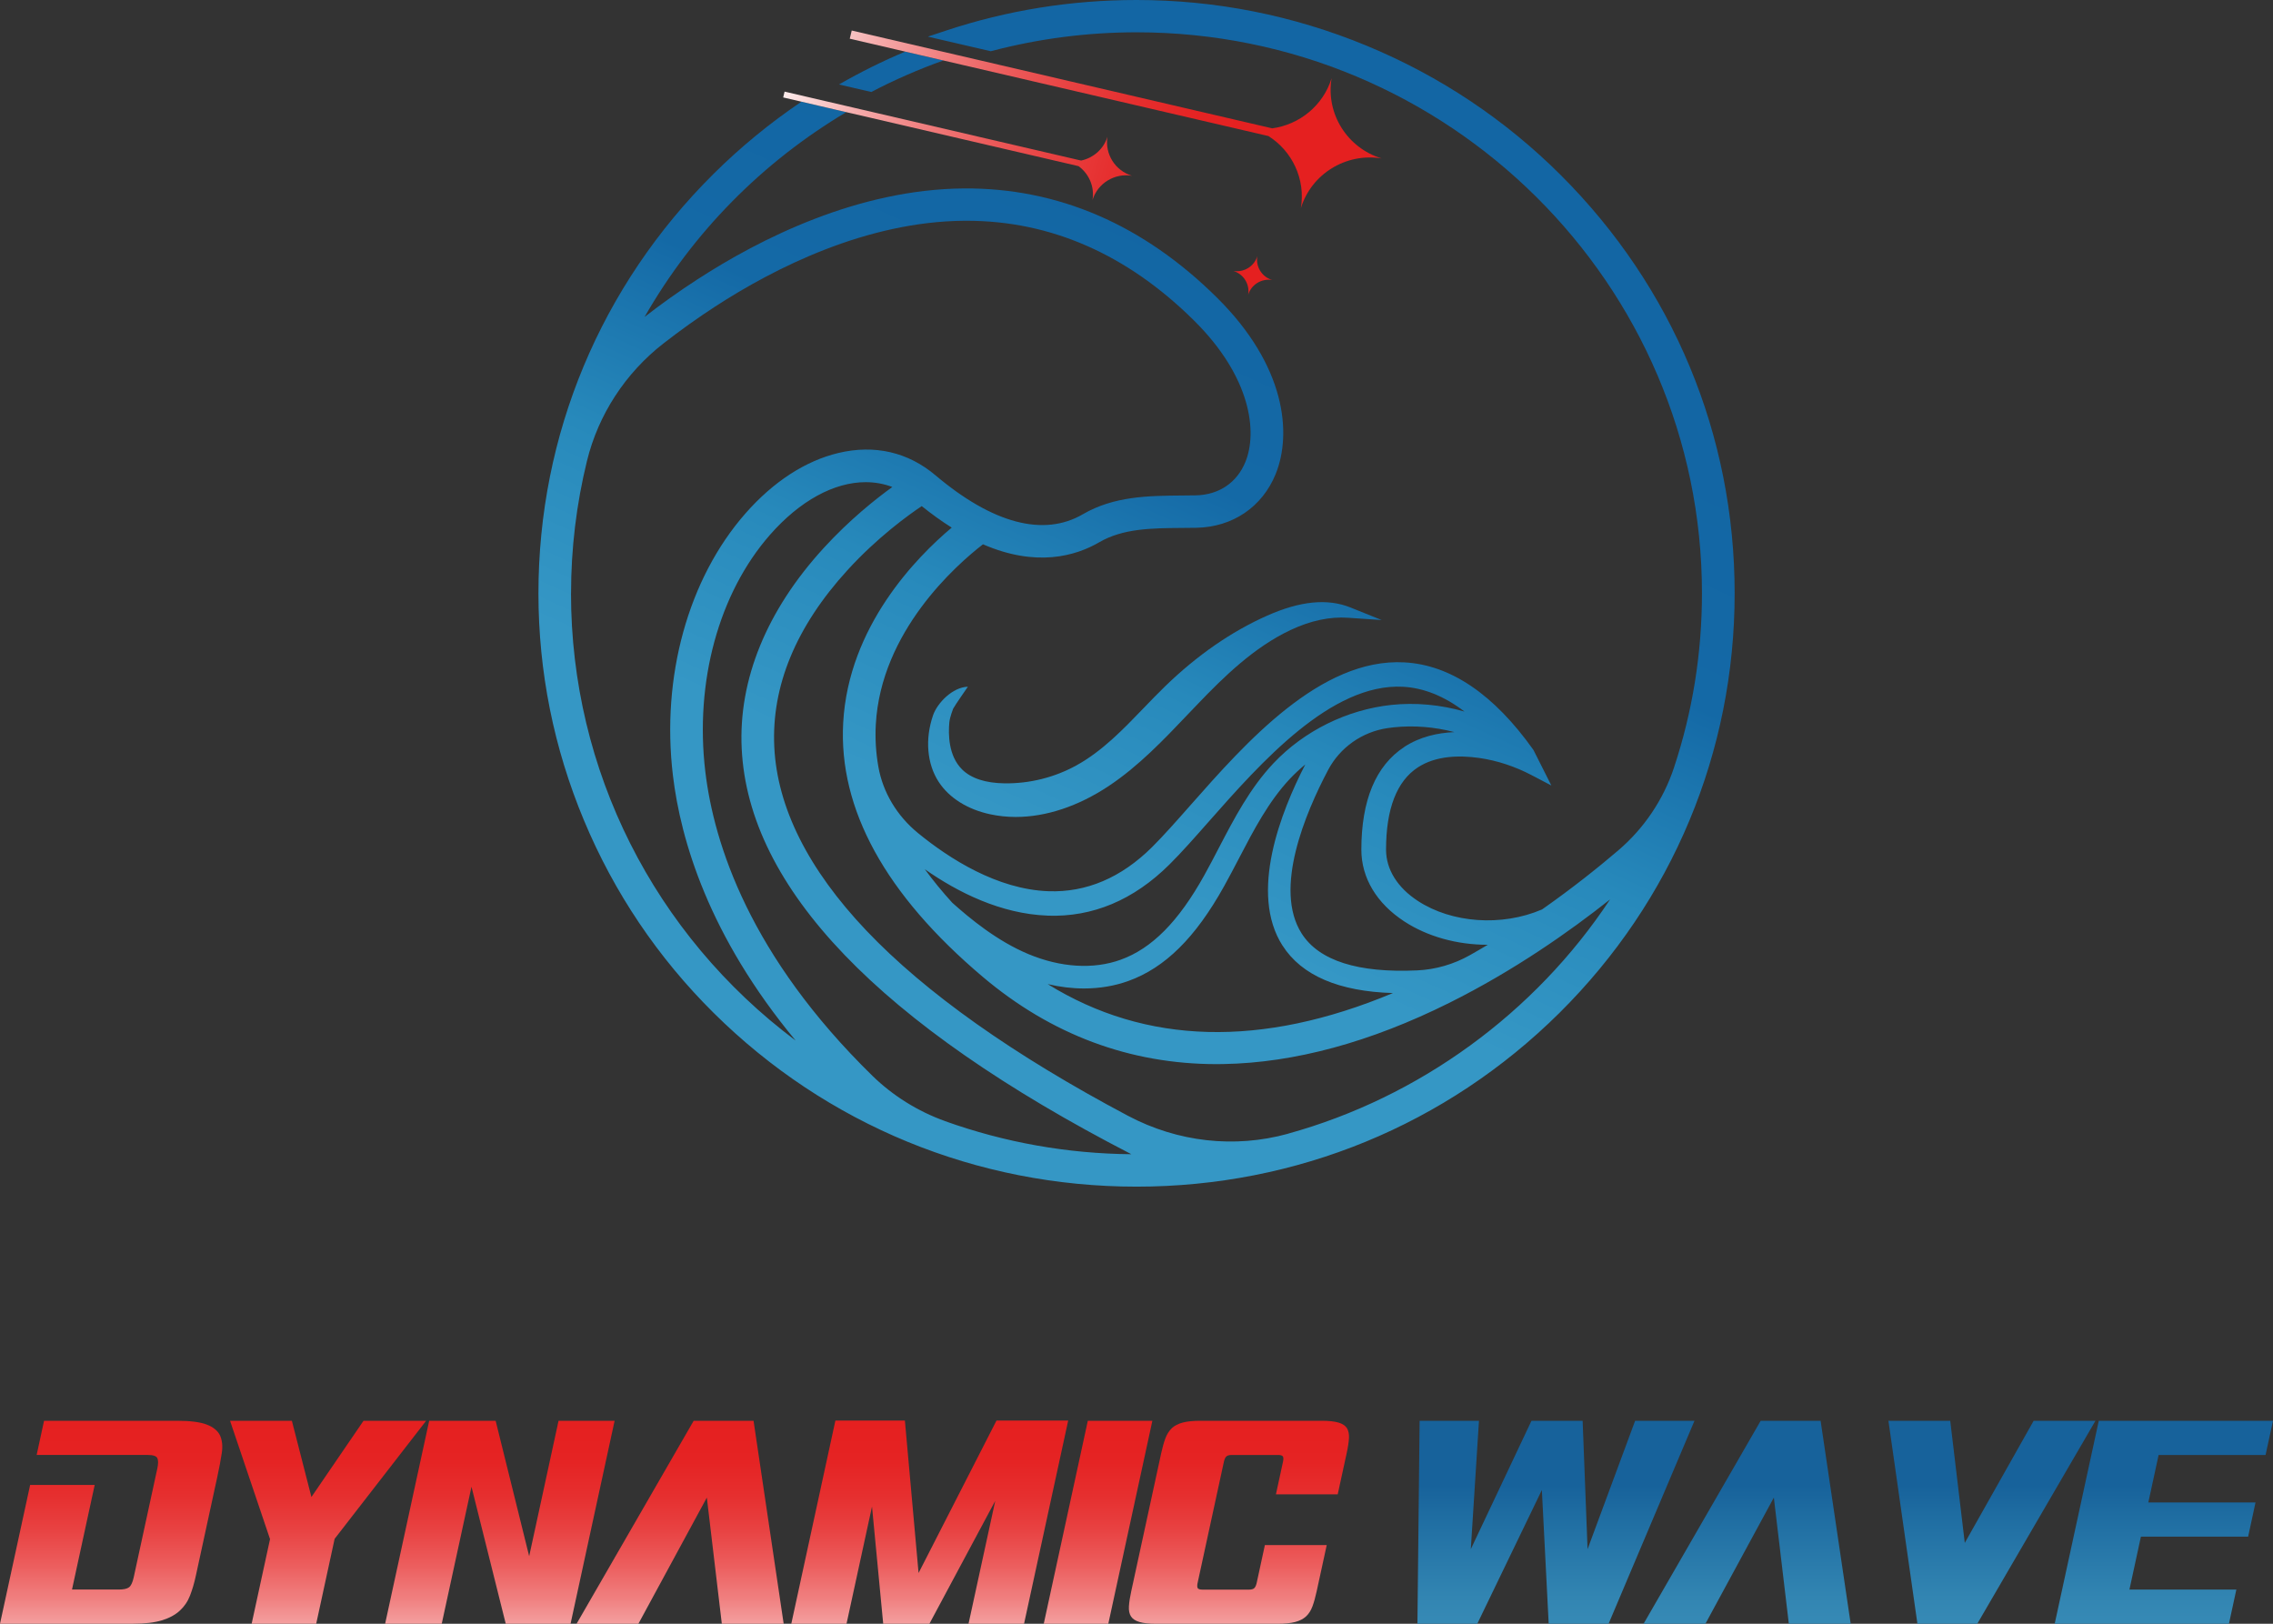 <svg width="105" height="75" viewBox="0 0 105 75" fill="none" xmlns="http://www.w3.org/2000/svg">
<rect x="0" y="0" width="105" height="75" fill="#333333" stroke="none"/>
<g clip-path="url(#clip0_139_42)">
<path d="M43.577 2.793L42.513 2.545L41.818 2.384C40.769 2.824 39.746 3.332 38.757 3.902L40.249 4.249C41.317 3.69 42.43 3.204 43.577 2.793Z" fill="url(#paint0_linear_139_42)"/>
<path d="M72.105 8.094C69.525 5.519 66.501 3.504 63.118 2.106C59.733 0.709 56.16 0 52.5 0C49.482 0 46.516 0.477 43.686 1.418L42.861 1.692L45.769 2.367L45.828 2.351C47.999 1.781 50.244 1.492 52.5 1.492C66.902 1.492 78.621 13.114 78.621 27.401C78.621 30.165 78.188 32.863 77.33 35.453C76.838 36.938 75.947 38.261 74.754 39.28C73.851 40.051 72.656 41.01 71.238 42.004L71.218 42.013C69.37 42.802 67.072 42.641 65.499 41.615C64.55 40.995 64.028 40.153 64.028 39.245C64.028 37.364 64.521 36.085 65.493 35.448C66.328 34.901 67.414 34.88 68.326 35.009C69.175 35.13 69.995 35.407 70.753 35.804L71.663 36.281L70.838 34.642C69.009 32.066 67 30.706 64.865 30.594C60.998 30.39 57.534 34.315 55.001 37.183C54.357 37.914 53.747 38.602 53.217 39.13C51.793 40.542 50.185 41.227 48.434 41.165C46.063 41.081 43.846 39.657 42.402 38.475C41.43 37.68 40.781 36.591 40.575 35.411C40.461 34.764 40.422 34.112 40.457 33.469C40.691 29.167 44.163 26.104 45.408 25.141C47.872 26.21 49.688 25.684 50.784 25.044C51.88 24.407 53.204 24.396 54.605 24.385C54.824 24.385 55.044 24.381 55.263 24.378C56.939 24.347 58.309 23.419 58.928 21.897C59.692 20.015 59.386 16.89 56.231 13.761C52.821 10.378 48.881 8.675 44.531 8.704C39.63 8.741 35.109 11.023 32.181 12.928C31.361 13.461 30.556 14.033 29.777 14.638C32.009 10.739 35.203 7.495 39.091 5.181L37.851 4.892L37.022 4.698C35.573 5.676 34.21 6.792 32.965 8.028C27.747 13.204 24.873 20.085 24.873 27.405C24.873 31.02 25.58 34.549 26.976 37.892C28.372 41.235 30.387 44.227 32.965 46.784C38.183 51.959 45.122 54.811 52.502 54.811C59.882 54.811 66.82 51.961 72.039 46.784C77.257 41.609 80.131 34.726 80.131 27.406C80.131 20.087 77.282 13.264 72.107 8.096L72.105 8.094ZM64.867 34.505C63.554 35.365 62.887 36.96 62.887 39.247C62.887 40.548 63.591 41.726 64.871 42.561C65.936 43.257 67.306 43.641 68.726 43.639C68.451 43.803 68.177 43.964 67.904 44.117C67.158 44.539 66.315 44.784 65.466 44.822C62.729 44.947 60.933 44.375 60.132 43.122C58.815 41.063 60.307 37.541 61.35 35.568C61.902 34.522 62.928 33.8 64.107 33.63C64.199 33.617 64.291 33.605 64.383 33.595C65.311 33.497 66.269 33.575 67.186 33.816C66.405 33.849 65.584 34.032 64.865 34.503L64.867 34.505ZM59.248 43.679C60.13 45.058 61.845 45.794 64.346 45.869C58.285 48.403 52.931 48.264 48.397 45.455C48.96 45.588 49.522 45.657 50.078 45.657C50.8 45.657 51.487 45.54 52.123 45.312C53.821 44.7 55.226 43.308 56.546 40.935C56.784 40.51 57.011 40.071 57.235 39.644C57.909 38.35 58.605 37.013 59.594 35.965C59.812 35.734 60.047 35.517 60.296 35.312C59.169 37.499 57.692 41.249 59.246 43.679H59.248ZM48.391 42.294C50.471 42.369 52.366 41.575 54.023 39.929C54.58 39.377 55.2 38.674 55.859 37.926C58.235 35.236 61.491 31.549 64.805 31.721C65.768 31.772 66.722 32.156 67.652 32.867C66.549 32.55 65.385 32.441 64.272 32.56C62.224 32.779 60.241 33.76 58.832 35.25C57.742 36.403 57.012 37.806 56.305 39.163C56.088 39.582 55.861 40.014 55.631 40.429C54.44 42.57 53.211 43.81 51.765 44.331C50.509 44.784 48.997 44.691 47.509 44.07C46.052 43.462 44.806 42.426 43.991 41.699C43.524 41.185 43.1 40.669 42.722 40.15C44.247 41.217 46.233 42.214 48.393 42.292L48.391 42.294ZM26.379 27.405C26.379 25.339 26.626 23.28 27.116 21.287C27.637 19.157 28.889 17.233 30.641 15.869C31.422 15.261 32.225 14.687 33.031 14.163C35.788 12.372 40.023 10.23 44.55 10.197C44.584 10.197 44.62 10.197 44.656 10.197C48.542 10.197 52.078 11.751 55.167 14.815C57.804 17.431 58.09 19.962 57.532 21.334C57.141 22.297 56.303 22.86 55.237 22.88C55.023 22.883 54.81 22.885 54.594 22.887C53.056 22.9 51.465 22.913 50.021 23.753C48.211 24.807 45.857 24.186 43.214 21.954C41.945 20.881 40.395 20.525 38.728 20.923C37.203 21.287 35.718 22.253 34.433 23.718C31.792 26.73 30.54 31.253 31.085 35.817C31.44 38.791 32.733 43.219 36.754 48.063C30.221 43.167 26.377 35.583 26.377 27.403L26.379 27.405ZM43.653 51.782C42.4 51.333 41.244 50.611 40.304 49.694C34.648 44.165 32.983 39.001 32.582 35.643C32.087 31.491 33.203 27.401 35.569 24.703C36.958 23.119 38.542 22.271 39.989 22.271C40.415 22.271 40.829 22.345 41.221 22.494C40.45 23.05 39.245 24.007 38.05 25.313C35.418 28.188 34.109 31.389 34.262 34.571C34.571 41.014 40.627 47.316 52.263 53.313C49.31 53.288 46.413 52.772 43.653 51.784V51.782ZM59.499 52.367C57.029 53.05 54.403 52.754 52.106 51.538C46.817 48.735 42.75 45.856 40.019 42.981C37.336 40.155 35.904 37.302 35.768 34.503C35.632 31.692 36.768 28.945 39.146 26.338C40.546 24.803 41.989 23.771 42.579 23.377C43.045 23.751 43.509 24.084 43.964 24.37C42.349 25.726 39.197 28.924 38.951 33.38C38.73 37.368 40.899 41.317 45.395 45.118C48.561 47.794 52.198 49.152 56.208 49.152C56.312 49.152 56.419 49.152 56.526 49.148C59.797 49.09 63.307 48.138 66.958 46.317C69.938 44.832 72.503 43.029 74.376 41.544C70.915 46.782 65.565 50.69 59.497 52.365L59.499 52.367Z" fill="url(#paint1_linear_139_42)"/>
<path d="M44.024 32.744C44.124 32.558 44.711 31.719 44.711 31.719C43.999 31.741 43.299 32.472 43.104 33.033C42.722 34.134 42.82 35.291 43.367 36.122C43.851 36.858 44.695 37.388 45.746 37.612C46.128 37.694 46.52 37.735 46.921 37.735C48.319 37.735 49.809 37.243 51.224 36.301C52.601 35.384 53.756 34.169 54.872 32.996C55.031 32.83 55.189 32.664 55.349 32.498C56.524 31.274 57.92 29.9 59.613 29.102C60.535 28.667 61.431 28.475 62.276 28.534L63.825 28.639L62.386 28.06C61.324 27.633 60.064 27.757 58.53 28.439C56.88 29.173 55.294 30.271 53.819 31.703C53.478 32.033 53.143 32.382 52.819 32.718C51.881 33.692 50.911 34.699 49.728 35.351C48.712 35.912 47.56 36.198 46.4 36.182C45.522 36.169 44.864 35.954 44.446 35.543C43.807 34.914 43.802 33.904 43.855 33.358C43.877 33.126 44.026 32.744 44.026 32.744H44.024Z" fill="url(#paint2_linear_139_42)"/>
<path d="M58.081 11.835C57.935 12.305 57.462 12.595 56.974 12.515C57.447 12.657 57.74 13.129 57.659 13.613C57.804 13.143 58.278 12.853 58.766 12.933C58.292 12.789 57.999 12.319 58.081 11.835Z" fill="url(#paint3_linear_139_42)"/>
<path d="M61.51 3.619C61.121 4.877 60.029 5.758 58.769 5.928L45.183 2.767L43.164 2.298L39.345 1.41L39.254 1.788L41.818 2.384L42.512 2.545L43.577 2.793L44.452 2.996L58.594 6.284C59.696 6.98 60.316 8.28 60.093 9.612C60.581 8.03 62.18 7.047 63.825 7.318C62.23 6.834 61.239 5.248 61.512 3.617L61.51 3.619Z" fill="url(#paint4_linear_139_42)"/>
<path d="M51.161 6.309C50.984 6.885 50.505 7.298 49.94 7.416L39.744 5.045L39.439 4.974L38.188 4.684L37.339 4.486L36.243 4.232L36.179 4.501L37.02 4.696L37.849 4.89L39.089 5.179L39.382 5.246L49.822 7.674C50.305 8.025 50.57 8.626 50.467 9.239C50.704 8.467 51.485 7.986 52.29 8.118C51.511 7.882 51.027 7.108 51.159 6.309H51.161Z" fill="url(#paint5_linear_139_42)"/>
<path d="M9.553 65.801C9.249 65.684 8.791 65.625 8.175 65.625H2.035L1.693 67.204H6.822C7.074 67.204 7.223 67.253 7.269 67.353C7.315 67.454 7.313 67.613 7.267 67.83L6.177 72.855C6.124 73.098 6.05 73.252 5.956 73.319C5.862 73.387 5.706 73.42 5.486 73.42H3.326L4.374 68.59H1.392L0 75H6.14C6.687 75 7.133 74.947 7.476 74.843C7.818 74.739 8.094 74.591 8.304 74.397C8.514 74.205 8.673 73.972 8.779 73.696C8.886 73.42 8.977 73.111 9.05 72.768L10.043 68.194C10.129 67.792 10.198 67.434 10.245 67.116C10.293 66.798 10.266 66.528 10.163 66.301C10.058 66.084 9.855 65.918 9.551 65.801H9.553Z" fill="url(#paint6_linear_139_42)"/>
<path d="M16.793 65.625L14.386 69.147L13.483 65.625H10.627L12.474 71.091L11.625 75H14.607L15.458 71.078L19.686 65.625H16.793Z" fill="url(#paint7_linear_139_42)"/>
<path d="M25.802 65.625L24.445 71.88L22.896 65.625H19.826L17.791 75H20.406L21.78 68.672L23.362 75H26.357L28.392 65.625H25.802Z" fill="url(#paint8_linear_139_42)"/>
<path d="M32.044 65.625L26.635 75H29.491L32.652 69.173L33.344 75H36.201L34.81 65.625H32.044Z" fill="url(#paint9_linear_139_42)"/>
<path d="M46.033 65.614L42.433 72.656L41.801 65.614H38.591L36.554 75H39.105L40.282 69.586L40.799 75H42.934L45.975 69.323L44.741 75H47.306L49.345 65.614H46.033Z" fill="url(#paint10_linear_139_42)"/>
<path d="M50.251 65.625L48.216 75H51.198L53.233 65.625H50.251Z" fill="url(#paint11_linear_139_42)"/>
<path d="M61.827 65.707C61.641 65.653 61.383 65.625 61.055 65.625H55.445C55.117 65.625 54.846 65.653 54.638 65.707C54.428 65.762 54.261 65.848 54.134 65.965C54.005 66.091 53.905 66.246 53.835 66.434C53.765 66.623 53.701 66.851 53.642 67.118L52.255 73.509C52.196 73.776 52.161 74.006 52.15 74.198C52.137 74.39 52.17 74.545 52.246 74.662C52.322 74.779 52.452 74.865 52.638 74.92C52.824 74.974 53.082 75.002 53.41 75.002H59.02C59.348 75.002 59.617 74.974 59.827 74.92C60.036 74.865 60.204 74.779 60.331 74.662C60.458 74.545 60.556 74.39 60.628 74.198C60.699 74.006 60.764 73.776 60.821 73.509L61.287 71.367H58.43L58.053 73.109C58.027 73.226 57.99 73.308 57.942 73.354C57.895 73.4 57.812 73.424 57.694 73.424H55.546C55.428 73.424 55.355 73.4 55.327 73.354C55.3 73.308 55.298 73.226 55.324 73.109L56.537 67.52C56.563 67.403 56.6 67.32 56.648 67.275C56.696 67.229 56.778 67.205 56.896 67.205H59.044C59.162 67.205 59.235 67.229 59.263 67.275C59.291 67.32 59.292 67.403 59.267 67.52L58.941 69.023H61.795L62.21 67.118C62.269 66.851 62.302 66.623 62.315 66.434C62.326 66.246 62.294 66.089 62.221 65.965C62.145 65.848 62.014 65.762 61.828 65.707H61.827Z" fill="url(#paint12_linear_139_42)"/>
<path d="M75.534 65.625L73.337 71.555L73.109 65.625H70.746L67.943 71.555L68.32 65.625H65.578L65.477 75H68.243L71.226 68.822L71.541 75H74.308L78.276 65.625H75.534Z" fill="url(#paint13_linear_139_42)"/>
<path d="M81.334 65.625L75.925 75H78.781L81.942 69.173L82.634 75H85.491L84.102 65.625H81.334Z" fill="url(#paint14_linear_139_42)"/>
<path d="M93.944 65.625L90.762 71.266L90.09 65.625H87.235L88.574 75H91.34L96.799 65.625H93.944Z" fill="url(#paint15_linear_139_42)"/>
<path d="M104.657 67.205L105 65.625H96.952L94.916 75H102.965L103.307 73.422H98.368L98.898 70.978H103.851L104.193 69.397H99.241L99.716 67.205H104.657Z" fill="url(#paint16_linear_139_42)"/>
</g>
<defs>
<linearGradient id="paint0_linear_139_42" x1="28.711" y1="30.377" x2="40.815" y2="3.681" gradientUnits="userSpaceOnUse">
<stop stop-color="#3597C5"/>
<stop offset="0.23" stop-color="#2B8DBE"/>
<stop offset="0.31" stop-color="#2789BB"/>
<stop offset="0.63" stop-color="#1469A6"/>
<stop offset="0.99" stop-color="#1366A4"/>
</linearGradient>
<linearGradient id="paint1_linear_139_42" x1="47.255" y1="38.785" x2="59.359" y2="12.089" gradientUnits="userSpaceOnUse">
<stop stop-color="#3597C5"/>
<stop offset="0.23" stop-color="#2B8DBE"/>
<stop offset="0.31" stop-color="#2789BB"/>
<stop offset="0.63" stop-color="#1469A6"/>
<stop offset="0.99" stop-color="#1366A4"/>
</linearGradient>
<linearGradient id="paint2_linear_139_42" x1="49.358" y1="39.739" x2="61.463" y2="13.043" gradientUnits="userSpaceOnUse">
<stop stop-color="#3597C5"/>
<stop offset="0.23" stop-color="#2B8DBE"/>
<stop offset="0.31" stop-color="#2789BB"/>
<stop offset="0.63" stop-color="#1469A6"/>
<stop offset="0.99" stop-color="#1366A4"/>
</linearGradient>
<linearGradient id="paint3_linear_139_42" x1="34.678" y1="6.324" x2="56.699" y2="12.5" gradientUnits="userSpaceOnUse">
<stop stop-color="white"/>
<stop offset="0.08" stop-color="#FADADA"/>
<stop offset="0.2" stop-color="#F5A9A9"/>
<stop offset="0.33" stop-color="#F07F7F"/>
<stop offset="0.46" stop-color="#EC5C5C"/>
<stop offset="0.59" stop-color="#E84242"/>
<stop offset="0.72" stop-color="#E62F2F"/>
<stop offset="0.86" stop-color="#E52323"/>
<stop offset="1" stop-color="#E52020"/>
</linearGradient>
<linearGradient id="paint4_linear_139_42" x1="36.479" y1="-0.097" x2="58.5" y2="6.081" gradientUnits="userSpaceOnUse">
<stop stop-color="white"/>
<stop offset="0.08" stop-color="#FADADA"/>
<stop offset="0.2" stop-color="#F5A9A9"/>
<stop offset="0.33" stop-color="#F07F7F"/>
<stop offset="0.46" stop-color="#EC5C5C"/>
<stop offset="0.59" stop-color="#E84242"/>
<stop offset="0.72" stop-color="#E62F2F"/>
<stop offset="0.86" stop-color="#E52323"/>
<stop offset="1" stop-color="#E52020"/>
</linearGradient>
<linearGradient id="paint5_linear_139_42" x1="35.46" y1="3.536" x2="57.48" y2="9.714" gradientUnits="userSpaceOnUse">
<stop stop-color="white"/>
<stop offset="0.08" stop-color="#FADADA"/>
<stop offset="0.2" stop-color="#F5A9A9"/>
<stop offset="0.33" stop-color="#F07F7F"/>
<stop offset="0.46" stop-color="#EC5C5C"/>
<stop offset="0.59" stop-color="#E84242"/>
<stop offset="0.72" stop-color="#E62F2F"/>
<stop offset="0.86" stop-color="#E52323"/>
<stop offset="1" stop-color="#E52020"/>
</linearGradient>
<linearGradient id="paint6_linear_139_42" x1="5.135" y1="77.799" x2="5.135" y2="65.702" gradientUnits="userSpaceOnUse">
<stop stop-color="white"/>
<stop offset="0.08" stop-color="#FADADA"/>
<stop offset="0.2" stop-color="#F5A9A9"/>
<stop offset="0.33" stop-color="#F07F7F"/>
<stop offset="0.46" stop-color="#EC5C5C"/>
<stop offset="0.59" stop-color="#E84242"/>
<stop offset="0.72" stop-color="#E62F2F"/>
<stop offset="0.86" stop-color="#E52323"/>
<stop offset="1" stop-color="#E52020"/>
</linearGradient>
<linearGradient id="paint7_linear_139_42" x1="15.158" y1="77.799" x2="15.158" y2="65.702" gradientUnits="userSpaceOnUse">
<stop stop-color="white"/>
<stop offset="0.08" stop-color="#FADADA"/>
<stop offset="0.2" stop-color="#F5A9A9"/>
<stop offset="0.33" stop-color="#F07F7F"/>
<stop offset="0.46" stop-color="#EC5C5C"/>
<stop offset="0.59" stop-color="#E84242"/>
<stop offset="0.72" stop-color="#E62F2F"/>
<stop offset="0.86" stop-color="#E52323"/>
<stop offset="1" stop-color="#E52020"/>
</linearGradient>
<linearGradient id="paint8_linear_139_42" x1="23.091" y1="77.799" x2="23.091" y2="65.702" gradientUnits="userSpaceOnUse">
<stop stop-color="white"/>
<stop offset="0.08" stop-color="#FADADA"/>
<stop offset="0.2" stop-color="#F5A9A9"/>
<stop offset="0.33" stop-color="#F07F7F"/>
<stop offset="0.46" stop-color="#EC5C5C"/>
<stop offset="0.59" stop-color="#E84242"/>
<stop offset="0.72" stop-color="#E62F2F"/>
<stop offset="0.86" stop-color="#E52323"/>
<stop offset="1" stop-color="#E52020"/>
</linearGradient>
<linearGradient id="paint9_linear_139_42" x1="31.418" y1="77.799" x2="31.418" y2="65.702" gradientUnits="userSpaceOnUse">
<stop stop-color="white"/>
<stop offset="0.08" stop-color="#FADADA"/>
<stop offset="0.2" stop-color="#F5A9A9"/>
<stop offset="0.33" stop-color="#F07F7F"/>
<stop offset="0.46" stop-color="#EC5C5C"/>
<stop offset="0.59" stop-color="#E84242"/>
<stop offset="0.72" stop-color="#E62F2F"/>
<stop offset="0.86" stop-color="#E52323"/>
<stop offset="1" stop-color="#E52020"/>
</linearGradient>
<linearGradient id="paint10_linear_139_42" x1="42.949" y1="77.799" x2="42.949" y2="65.702" gradientUnits="userSpaceOnUse">
<stop stop-color="white"/>
<stop offset="0.08" stop-color="#FADADA"/>
<stop offset="0.2" stop-color="#F5A9A9"/>
<stop offset="0.33" stop-color="#F07F7F"/>
<stop offset="0.46" stop-color="#EC5C5C"/>
<stop offset="0.59" stop-color="#E84242"/>
<stop offset="0.72" stop-color="#E62F2F"/>
<stop offset="0.86" stop-color="#E52323"/>
<stop offset="1" stop-color="#E52020"/>
</linearGradient>
<linearGradient id="paint11_linear_139_42" x1="50.725" y1="77.799" x2="50.725" y2="65.702" gradientUnits="userSpaceOnUse">
<stop stop-color="white"/>
<stop offset="0.08" stop-color="#FADADA"/>
<stop offset="0.2" stop-color="#F5A9A9"/>
<stop offset="0.33" stop-color="#F07F7F"/>
<stop offset="0.46" stop-color="#EC5C5C"/>
<stop offset="0.59" stop-color="#E84242"/>
<stop offset="0.72" stop-color="#E62F2F"/>
<stop offset="0.86" stop-color="#E52323"/>
<stop offset="1" stop-color="#E52020"/>
</linearGradient>
<linearGradient id="paint12_linear_139_42" x1="57.231" y1="77.799" x2="57.231" y2="65.702" gradientUnits="userSpaceOnUse">
<stop stop-color="white"/>
<stop offset="0.08" stop-color="#FADADA"/>
<stop offset="0.2" stop-color="#F5A9A9"/>
<stop offset="0.33" stop-color="#F07F7F"/>
<stop offset="0.46" stop-color="#EC5C5C"/>
<stop offset="0.59" stop-color="#E84242"/>
<stop offset="0.72" stop-color="#E62F2F"/>
<stop offset="0.86" stop-color="#E52323"/>
<stop offset="1" stop-color="#E52020"/>
</linearGradient>
<linearGradient id="paint13_linear_139_42" x1="71.876" y1="76.151" x2="71.876" y2="68.543" gradientUnits="userSpaceOnUse">
<stop stop-color="#3A8FB9"/>
<stop offset="0.31" stop-color="#3285B2"/>
<stop offset="0.82" stop-color="#1E6CA1"/>
<stop offset="0.99" stop-color="#17629B"/>
</linearGradient>
<linearGradient id="paint14_linear_139_42" x1="80.708" y1="76.151" x2="80.708" y2="68.543" gradientUnits="userSpaceOnUse">
<stop stop-color="#3A8FB9"/>
<stop offset="0.31" stop-color="#3285B2"/>
<stop offset="0.82" stop-color="#1E6CA1"/>
<stop offset="0.99" stop-color="#17629B"/>
</linearGradient>
<linearGradient id="paint15_linear_139_42" x1="92.018" y1="76.151" x2="92.018" y2="68.543" gradientUnits="userSpaceOnUse">
<stop stop-color="#3A8FB9"/>
<stop offset="0.31" stop-color="#3285B2"/>
<stop offset="0.82" stop-color="#1E6CA1"/>
<stop offset="0.99" stop-color="#17629B"/>
</linearGradient>
<linearGradient id="paint16_linear_139_42" x1="99.957" y1="76.151" x2="99.957" y2="68.543" gradientUnits="userSpaceOnUse">
<stop stop-color="#3A8FB9"/>
<stop offset="0.31" stop-color="#3285B2"/>
<stop offset="0.82" stop-color="#1E6CA1"/>
<stop offset="0.99" stop-color="#17629B"/>
</linearGradient>
<clipPath id="clip0_139_42">
<rect width="105" height="75" fill="white"/>
</clipPath>
</defs>
</svg>
